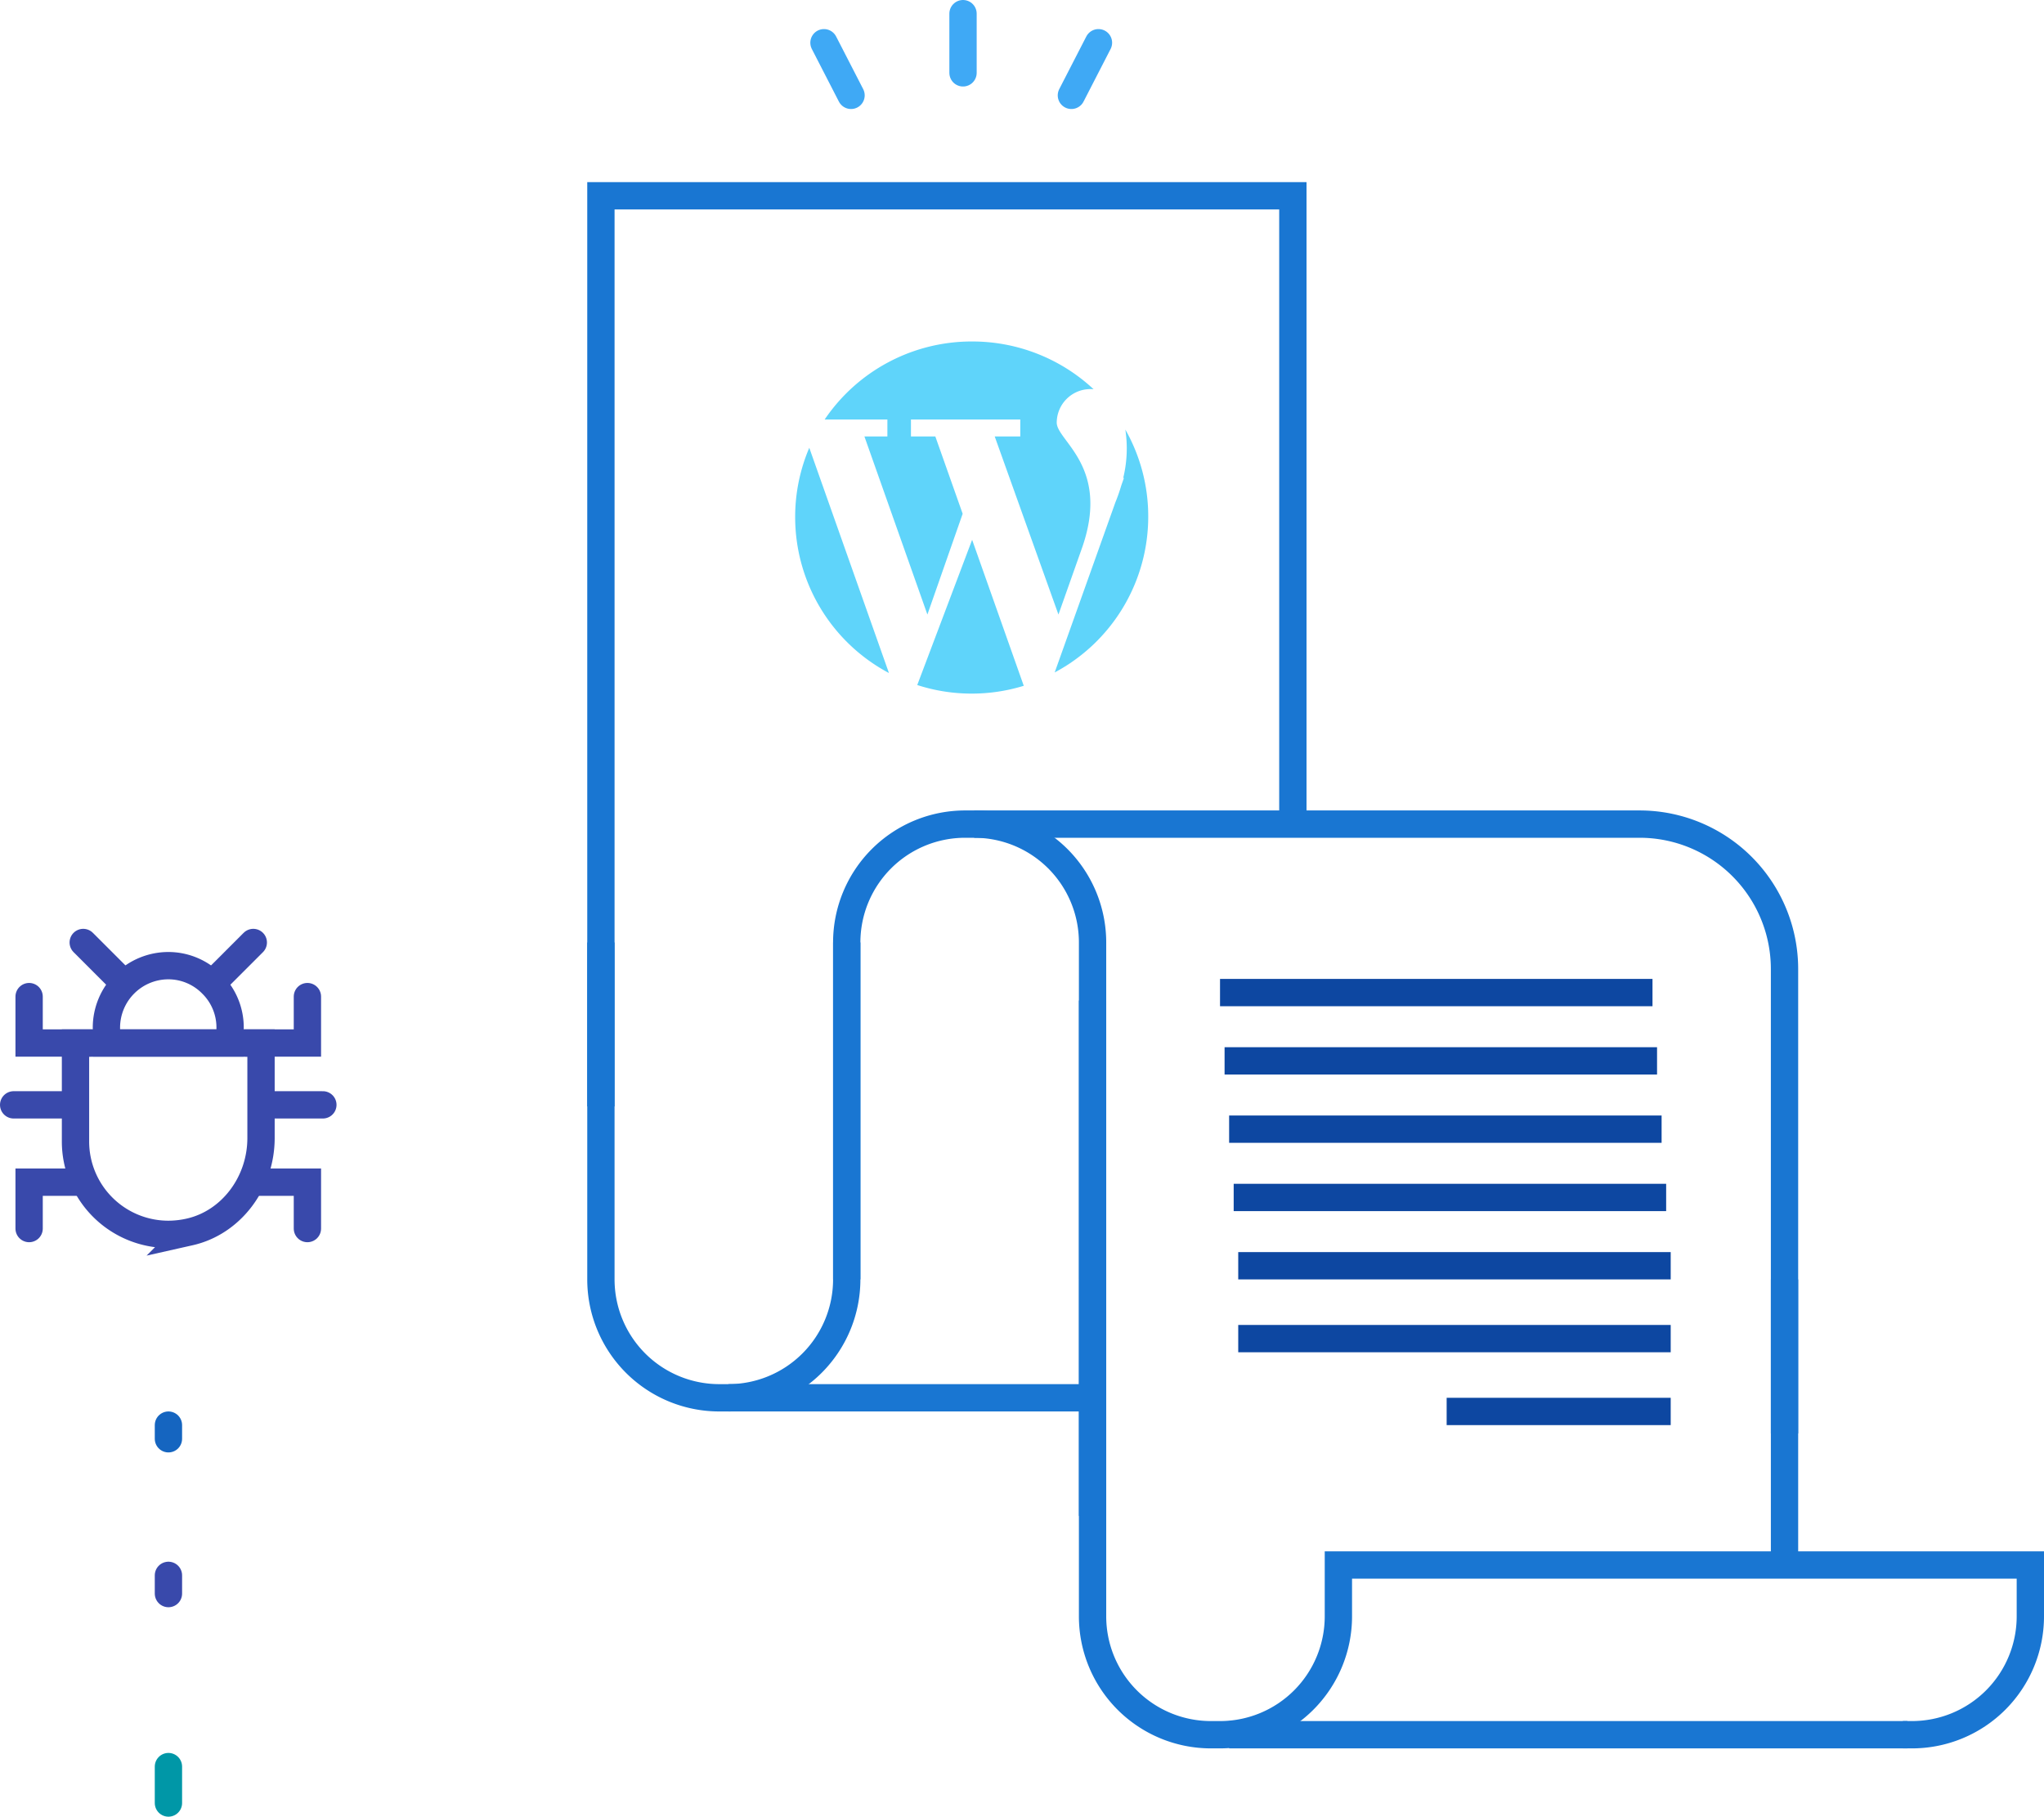 <svg xmlns="http://www.w3.org/2000/svg" width="449" height="399" viewBox="0 0 449 399"><defs><style>.a,.b,.c,.d,.f,.g{fill:none;stroke-miterlimit:10;stroke-width:6px;}.a{stroke:#3949ab;}.a,.b,.c,.g{stroke-linecap:round;}.b{stroke:#0097a7;}.c{stroke:#1565c0;}.d{stroke:#1976d2;}.e{fill:#5fd4fa;}.f{stroke:#0d47a1;}.g{stroke:#3fa9f5;}</style></defs><g transform="translate(-912 -308)"><g transform="translate(4480.088 1766.604)"><path class="a" d="M-3544.711-1229.529h27.169v-3.4a13.417,13.417,0,0,0-4.007-9.577,13.413,13.413,0,0,0-9.577-4.008,13.625,13.625,0,0,0-13.585,13.585Z"/><path class="a" d="M-3531.128-1187.5a20.4,20.4,0,0,1-20.375-20.377v-21.651h40.754v20.855c0,9.92-6.6,18.6-15.7,20.645A21.408,21.408,0,0,1-3531.128-1187.5Z"/><path class="a" d="M-3514.145-1229.529h13.585v-10.188"/><line class="a" x2="12.981" transform="translate(-3510.145 -1215.944)"/><path class="a" d="M-3512.145-1198.963h11.585v10.188"/><path class="a" d="M-3548.107-1229.529h-13.585v-10.188"/><line class="a" x1="12.981" transform="translate(-3565.088 -1215.944)"/><path class="a" d="M-3551.107-1198.963h-10.585v10.188"/><line class="a" y1="8.49" x2="8.49" transform="translate(-3520.938 -1251.604)"/><line class="a" x1="8.49" y1="8.49" transform="translate(-3549.805 -1251.604)"/></g><g transform="translate(2918 2021.62)"><line class="b" y1="8" transform="translate(-1969 -1325.62)"/><line class="a" y1="4" transform="translate(-1969 -1367.62)"/><line class="c" y1="3" transform="translate(-1969 -1400.62)"/></g><g transform="translate(4440 1541)"><path class="d" d="M-3396-990v-200h152v138"/><line class="d" y1="113.187" transform="translate(-3288 -1013.246)"/><line class="d" x1="149" transform="translate(-3258 -852)"/><path class="d" d="M-3314-1052h146.169A31.831,31.831,0,0,1-3136-1020.169v102"/><path class="d" d="M-3342-952v-74a26,26,0,0,1,26-26h2a26,26,0,0,1,26,26v74"/><path class="d" d="M-3342-1026v74a26,26,0,0,1-26,26h-2a26,26,0,0,1-26-26v-74"/><path class="d" d="M-3136-889.27V-952"/><path class="d" d="M-3288-952v74a26,26,0,0,0,26,26h2a26,26,0,0,0,26-26v-11.27h152V-878a26,26,0,0,1-26,26h-2"/><line class="d" x2="78" transform="translate(-3368 -926)"/><path class="e" d="M-3333.07-1137.14h-5.046l13.836,39.112,7.746-22.135-6.005-16.977h-5.355v-3.727h24.017v3.727h-5.617l14,39.112,5.031-14.213c6.6-18.21-5.409-23.882-5.409-27.946a7.4,7.4,0,0,1,7.444-7.358c.222,0,.438.012.65.031A39,39,0,0,0-3314.474-1158a38.975,38.975,0,0,0-32.372,17.133h13.776v3.727Z"/><path class="e" d="M-3353.328-1119.44a38.769,38.769,0,0,0,20.6,34.257l-17.5-49.467A38.644,38.644,0,0,0-3353.328-1119.44Z"/><path class="e" d="M-3280.8-1138.652a27.408,27.408,0,0,1-.464,10.622h.154l-.587,1.676h0a36.021,36.021,0,0,1-1.281,3.663l-13.343,37.38a38.769,38.769,0,0,0,20.55-34.232A38.607,38.607,0,0,0-3280.8-1138.652Z"/><path class="e" d="M-3326.509-1082.545a38.743,38.743,0,0,0,11.959,1.882,38.778,38.778,0,0,0,11.437-1.715l-11.343-32.064Z"/><line class="f" x2="95" transform="translate(-3256 -955)"/><line class="f" x2="95" transform="translate(-3257 -970)"/><line class="f" x2="95" transform="translate(-3258 -985)"/><line class="f" x2="95" transform="translate(-3259 -1000)"/><line class="f" x2="95" transform="translate(-3260 -1015)"/><line class="f" x2="95" transform="translate(-3256 -939)"/><line class="f" x2="49.217" transform="translate(-3210.217 -923)"/></g><g transform="translate(2910.648 1257)"><line class="g" y1="13" transform="translate(-1787.104 -946)"/><line class="g" y1="11.56" x2="5.946" transform="translate(-1763.298 -939.616)"/><line class="g" x1="5.946" y1="11.56" transform="translate(-1817.648 -939.616)"/></g></g></svg>